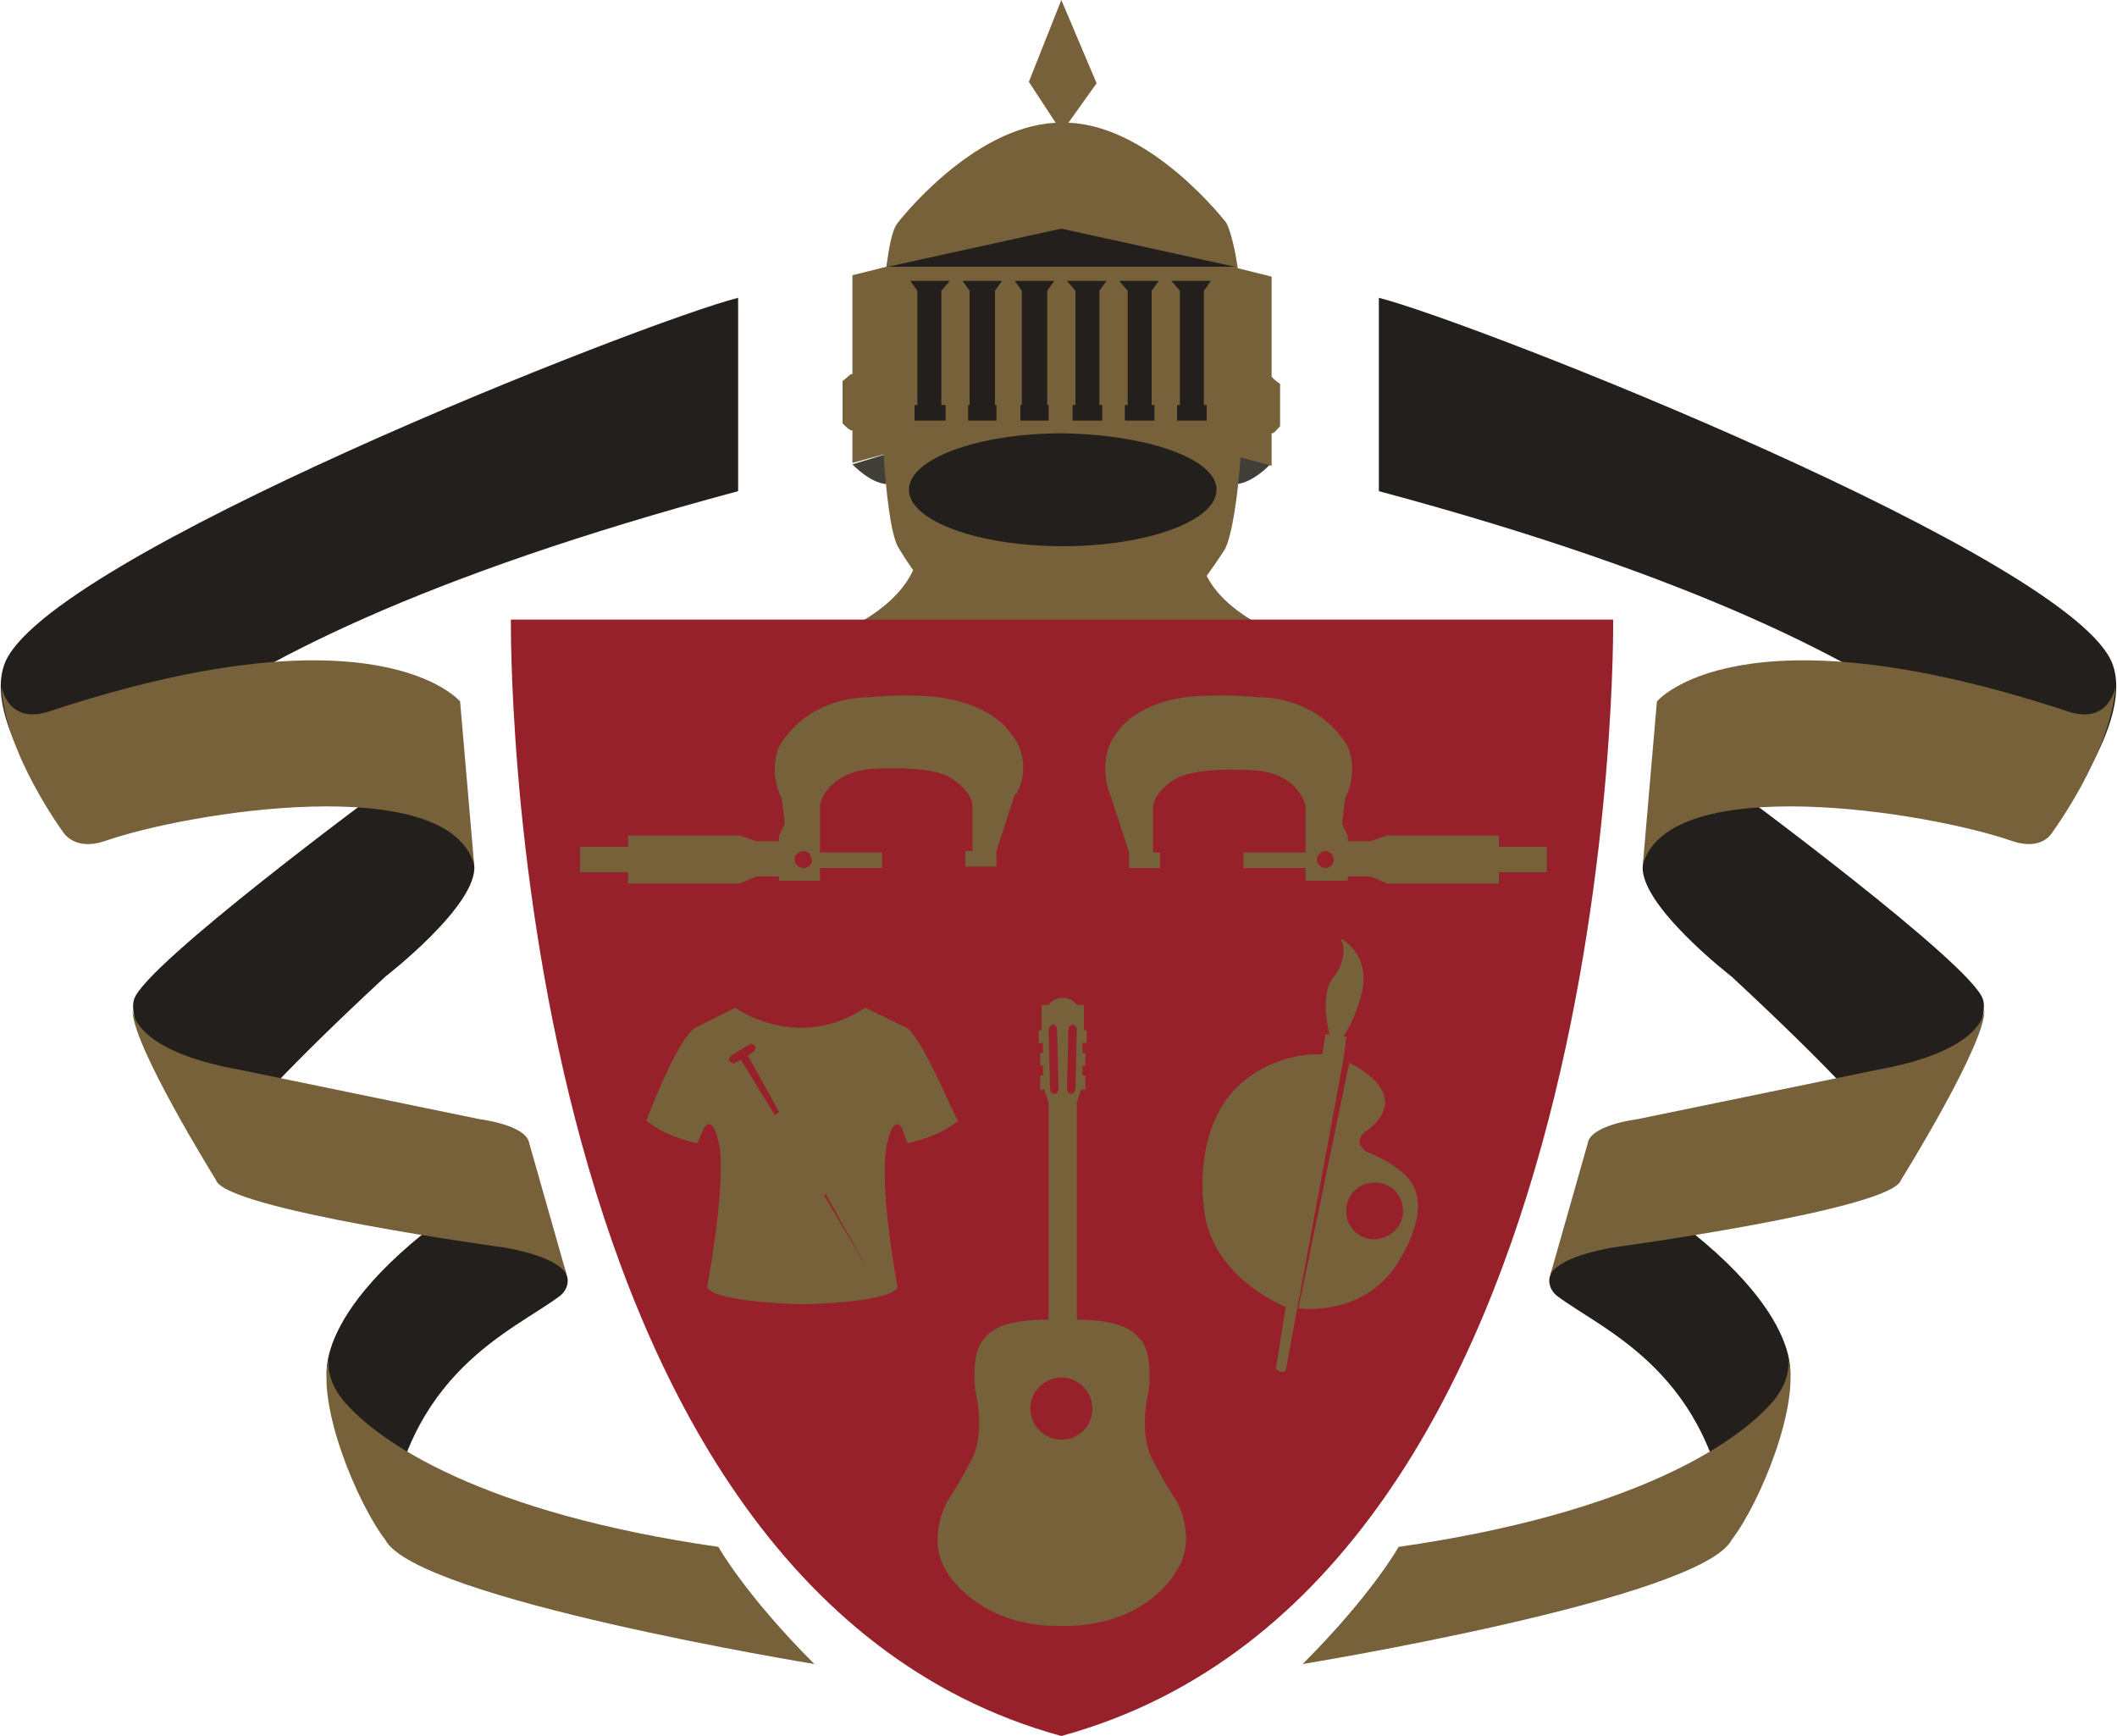 <?xml version="1.0" encoding="utf-8"?>
<!-- Generator: Adobe Illustrator 16.0.4, SVG Export Plug-In . SVG Version: 6.00 Build 0)  -->
<!DOCTYPE svg PUBLIC "-//W3C//DTD SVG 1.1//EN" "http://www.w3.org/Graphics/SVG/1.1/DTD/svg11.dtd">
<svg version="1.1" id="Layer_1" xmlns="http://www.w3.org/2000/svg" xmlns:xlink="http://www.w3.org/1999/xlink" x="0px" y="0px"
	 width="150px" height="123px" viewBox="0 0 150 123" enable-background="new 0 0 150 123" xml:space="preserve">
<g>
	<g>
		<path fill="#231F1C" d="M0.3,47.1c2.6-7.5,45.3-24.3,52-26v13.7C7.2,46.9,5.4,59.4,5.4,59.4S-1.3,51.6,0.3,47.1z"/>
		<path fill="#231F1C" d="M33.6,61.3c0.3,2.8-6.3,7.9-6.3,7.9c-14,13-12.2,13.7-12.2,13.7s-6.4-9.6-5.6-12.1
			c0.8-2.5,17.6-14.9,17.6-14.9S33.2,57.8,33.6,61.3z"/>
		<path fill="#76613B" d="M7.4,59.6c6-2.1,24.4-5,26.2,1.7l-1-11.6c0,0-5.8-7-29.1,0.7c-3,1-3.4-1.8-3.4-1.8C0.3,53.3,4.5,59,4.5,59
			S5.3,60.3,7.4,59.6z"/>
		<path fill="#231F1C" d="M23.2,97.8c0,0-1.6-5.6,12.2-14.2c2.3-1.4,4.8,6.9,4.8,6.9s0.2,0.7-0.5,1.3c-3.3,2.5-11.1,5.4-12.3,17.2
			L23.2,97.8z"/>
		<path fill="#76613B" d="M9.4,71.5c0,0-0.2,2.9,7.6,4.3l17,3.5c0,0,3.3,0.4,3.5,1.7l2.7,9.5c0,0,0-1.3-4.4-2.1
			c0,0-19.9-2.7-20.5-4.8C15.3,83.6,9.2,73.8,9.4,71.5z"/>
		<path fill="#76613B" d="M23.3,96.2c0,0-0.3,1.4,1,3c2.5,3,9.9,8,26.6,10.4c0,0,1.9,3.4,6.8,8.3c0,0-28.2-4.6-30.4-8.8
			C25.3,106.5,22.4,99.5,23.3,96.2z"/>
	</g>
	<g>
		<path fill="#231F1C" d="M149.7,47.1c-2.6-7.5-45.3-24.3-52-26v13.7c45.1,12.1,46.9,24.7,46.9,24.7S151.3,51.6,149.7,47.1z"/>
		<path fill="#231F1C" d="M116.4,61.3c-0.3,2.8,6.3,7.9,6.3,7.9c14,13,12.2,13.7,12.2,13.7s6.4-9.6,5.6-12.1
			c-0.8-2.5-17.6-14.9-17.6-14.9S116.8,57.8,116.4,61.3z"/>
		<path fill="#76613B" d="M142.6,59.6c-6-2.1-24.4-5-26.2,1.7l1-11.6c0,0,5.8-7,29.1,0.7c3,1,3.4-1.8,3.4-1.8
			c-0.3,4.7-4.5,10.4-4.5,10.4S144.7,60.3,142.6,59.6z"/>
		<path fill="#231F1C" d="M126.8,97.8c0,0,1.6-5.6-12.2-14.2c-2.3-1.4-4.8,6.9-4.8,6.9s-0.2,0.7,0.5,1.3c3.3,2.5,11.1,5.4,12.3,17.2
			L126.8,97.8z"/>
		<path fill="#76613B" d="M140.6,71.5c0,0,0.2,2.9-7.6,4.3l-17,3.5c0,0-3.3,0.4-3.5,1.7l-2.7,9.5c0,0,0-1.3,4.4-2.1
			c0,0,19.9-2.7,20.5-4.8C134.7,83.6,140.8,73.8,140.6,71.5z"/>
		<path fill="#76613B" d="M126.7,96.2c0,0,0.3,1.4-1,3c-2.5,3-9.9,8-26.6,10.4c0,0-1.9,3.4-6.8,8.3c0,0,28.2-4.6,30.4-8.8
			C124.7,106.5,127.6,99.5,126.7,96.2z"/>
	</g>
	<path fill="#423E3A" d="M60.4,32.9c0,0,1.2,1.3,2.4,1.4l-0.1-2.1L60.4,32.9z"/>
	<path fill="#423E3A" d="M90,32.9c0,0-1.2,1.3-2.4,1.4l0.1-2.1L90,32.9z"/>
	<linearGradient id="SVGID_1_" gradientUnits="userSpaceOnUse" x1="89.854" y1="32.042" x2="89.854" y2="32.042">
		<stop  offset="0" style="stop-color:#BC8304"/>
		<stop  offset="0.286" style="stop-color:#E7C950"/>
		<stop  offset="0.736" style="stop-color:#916005"/>
		<stop  offset="1" style="stop-color:#BC8304"/>
	</linearGradient>
	<path fill="url(#SVGID_1_)" d="M89.9,32"/>
	<path fill="#76613B" d="M90.1,44.7c-2.7-1.3-4-2.7-4.6-3.9c0.8-1.1,1.3-1.9,1.3-1.9c0.5-1,0.9-3.7,1.1-6.5c0.7,0.2,1.4,0.4,2.2,0.6
		v-2.3c0.2,0,0.3-0.2,0.6-0.5v-3c-0.3-0.2-0.5-0.4-0.6-0.5v-7.1c-0.8-0.2-1.6-0.4-2.4-0.6c-0.2-1.4-0.5-2.6-0.8-3.2
		c0,0-5.2-6.8-11.1-7.1v0c0,0,0,0-0.1,0l2-2.8L75.2,0l-2.3,5.8l1.9,2.9v0c-6,0.3-11.2,7.1-11.2,7.1c-0.4,0.5-0.6,1.7-0.8,3.1
		c-0.8,0.2-1.6,0.4-2.4,0.6v7h0c-0.2,0-0.3,0.2-0.7,0.5v3c0.3,0.3,0.5,0.5,0.7,0.5h0v2.3c0.7-0.2,1.5-0.4,2.2-0.6
		c0.2,2.8,0.5,5.5,1,6.5c0,0,0.4,0.7,1.1,1.7c-0.6,1.3-1.9,2.8-4.7,4.2c-3.9,1.9,3.2,1.5,9.2,0.8c1.8,1.5,3.8,2.6,6,2.6h0
		c2.1,0,4.2-1.1,5.9-2.6C87.1,46.2,94,46.6,90.1,44.7z"/>
	<path fill="#96212B" d="M114.3,43.9H36.2c0,0-0.8,68.2,39,79.1l0,0h0c0,0,0,0,0,0l0,0C115.1,112.1,114.3,43.9,114.3,43.9z"/>
	<path fill="#76613B" d="M71.4,51.7c0,0-1.5-2.2-6.1-2.4c0,0-1.8-0.1-3.7,0.1c0,0-4.2-0.2-6.4,3.5c0,0-0.8,1.7,0.2,3.7l0.2,1.8
		l-0.4,0.8v0.4h-1.6l-1.2-0.4l-7.9,0c0,0,0,0.4,0,0.8h-3.4c0,0,0,0.9,0,1.8h3.4l0,0.8h7.9l1.2-0.5h1.6l0,0.3h2.9v-0.9h4.4v-1.1h-4.4
		V57c0,0,0.4-2.1,3.4-2.5c0,0,4.5-0.4,6,0.7c0,0,1.4,0.9,1.4,1.9v3.2h-0.5l0,1.1l2.2,0l0-1.1l1.3-4C72.1,56.4,73.4,53.8,71.4,51.7z
		 M56.9,61.5c-0.3,0-0.6-0.3-0.6-0.6c0-0.3,0.3-0.6,0.6-0.6c0.4,0,0.6,0.3,0.6,0.6C57.6,61.2,57.3,61.5,56.9,61.5z"/>
	<path fill="#76613B" d="M78.7,56.4l1.3,4v1.1l2.2,0l0-1.1h-0.5v-3.2c0-1,1.4-1.9,1.4-1.9c1.6-1.1,6-0.7,6-0.7
		c3,0.3,3.4,2.5,3.4,2.5v3.3h-4.4v1.1h4.4v0.9h3l0-0.3h1.6l1.2,0.5h7.9l0-0.8h3.4c0-0.9,0-1.8,0-1.8h-3.4c0-0.4,0-0.8,0-0.8l-7.9,0
		l-1.2,0.4h-1.6v-0.4l-0.4-0.8l0.2-1.8c1-2,0.2-3.7,0.2-3.7c-2.2-3.7-6.4-3.5-6.4-3.5c-1.8-0.2-3.7-0.1-3.7-0.1
		c-4.6,0.1-6.1,2.4-6.1,2.4C77.5,53.8,78.7,56.4,78.7,56.4z M93.3,60.9c0-0.3,0.3-0.6,0.6-0.6c0.3,0,0.6,0.3,0.6,0.6
		c0,0.4-0.3,0.6-0.6,0.6C93.6,61.5,93.3,61.2,93.3,60.9z"/>
	<path fill="#76613B" d="M64.2,72.8l-2.9-1.4c-4.8,3.2-9.2,0-9.2,0l-2.8,1.4c-1.3,0.7-3.5,6.6-3.5,6.6c1.4,1.2,3.6,1.6,3.6,1.6
		l0.5-1.1c0.7-1,1.1,1.4,1.1,1.4c0.4,3.1-0.9,9.9-0.9,9.9c0.5,1,5.8,1.2,6.7,1.2v0c0,0,0,0,0.1,0c0,0,0.1,0,0.1,0v0
		c0.9,0,6.2-0.2,6.6-1.2c0,0-1.3-6.8-0.8-9.9c0,0,0.4-2.4,1.1-1.4l0.4,1.1c0,0,2.2-0.4,3.6-1.6C67.7,79.4,65.4,73.5,64.2,72.8z
		 M52.1,75.3c-0.1,0.1-0.3,0-0.4-0.1c-0.1-0.1,0-0.3,0.1-0.4l1.3-0.8c0.1-0.1,0.3,0,0.4,0.1c0.1,0.1,0,0.3-0.1,0.4L53,74.8l2.2,4
		L54.9,79l-2.4-3.9L52.1,75.3z M58.4,84.7l0.1-0.1l2.9,5.2L58.4,84.7z"/>
	<path fill="#76613B" d="M83.4,106.4c-0.7-1-1.7-2.9-1.7-2.9c-1.1-2-0.3-5-0.3-5c0.3-3.1-0.7-3.7-0.7-3.7c-0.8-1.1-3-1.3-4.4-1.3
		V78.1l0.3-0.9h0.3v-1h-0.2l0-0.7h0.2v-0.9h-0.2l0-0.7H77v-0.9h-0.2v-1.8h-0.5c0,0-0.3-0.5-1-0.5l0,0h0l0,0c-0.7,0-1,0.5-1,0.5h-0.5
		v1.8h-0.2v0.9h0.3l0,0.7h-0.2v0.9h0.2l0,0.7h-0.2v1H74l0.3,0.9v15.4c-1.3,0-3.7,0.1-4.5,1.3c0,0-1,0.6-0.7,3.7c0,0,0.8,3-0.3,5
		c0,0-1,1.9-1.7,2.9c0,0-1.5,2.7,0,5c0,0,2.2,3.9,8.1,3.8c6,0.1,8.1-3.8,8.1-3.8C84.9,109.1,83.4,106.4,83.4,106.4z M75.7,73
		c0-0.2,0.1-0.4,0.3-0.4c0.2,0,0.3,0.2,0.3,0.4l-0.1,4.1c0,0.2-0.1,0.4-0.3,0.4c-0.2,0-0.3-0.2-0.3-0.4L75.7,73z M74.6,72.6
		c0.2,0,0.3,0.2,0.3,0.4l0.1,4.1c0,0.2-0.1,0.4-0.3,0.4c-0.2,0-0.3-0.2-0.3-0.4L74.3,73C74.3,72.8,74.5,72.6,74.6,72.6z M75.2,102
		c-1.2,0-2.2-1-2.2-2.2c0-1.2,1-2.2,2.2-2.2c1.2,0,2.2,1,2.2,2.2C77.4,101.1,76.4,102,75.2,102z"/>
	<path fill="#231F1C" d="M86.2,34.7c0,2.2-4.9,4-10.9,4c-6,0-10.9-1.8-10.9-4c0-2.2,4.9-4,10.9-4C81.3,30.8,86.2,32.5,86.2,34.7z"/>
	<path fill="#76613B" d="M93.9,73.3l0.3,0c0,0-0.8-3,0.4-4.2c0,0,1-1.3,0.4-2.6c0,0,2.1,1,1.5,3.8c0,0-0.4,1.8-1.3,3.1l0.2,0.1
		l-0.2,1.5l-4.1,22.1c0,0-0.2,0.3-0.7-0.1l0.7-4.4c0,0-5.4-2.1-5.8-7.1c0,0-0.9-5.7,2.7-8.8c0,0,2.2-2.1,5.7-2L93.9,73.3z"/>
	<g>
		<g>
			<path fill="#76613B" d="M99.7,83.4c0,0-0.8-1-2.9-1.8c0,0-1-0.6-0.1-1.4c0,0,2.4-1.4,1-3.3c0,0-0.5-0.8-2.1-1.6l-3.6,17.4
				c0,0,4.1,0.6,6.6-2.6C98.7,90,101.9,85.7,99.7,83.4z M97.5,87.8c-1.1,0.1-2.1-0.8-2.1-1.9c-0.1-1.1,0.8-2.1,1.9-2.1
				c1.1-0.1,2.1,0.8,2.1,1.9C99.5,86.8,98.6,87.7,97.5,87.8z"/>
		</g>
	</g>
	<g>
		<polygon fill="#231F1C" points="75.2,18.9 62.9,18.9 75.2,16.2 87.5,18.9 		"/>
	</g>
	<polygon fill="#231F1C" points="66.7,20.6 67.3,19.9 64.5,19.9 65,20.6 65,28.7 64.8,28.7 64.8,29.8 65,29.8 65,29.8 66.7,29.8 
		66.7,29.8 67,29.8 67,28.7 66.7,28.7 	"/>
	<polygon fill="#231F1C" points="70.5,20.6 71,19.9 68.2,19.9 68.7,20.6 68.7,28.7 68.6,28.7 68.6,29.8 68.7,29.8 68.7,29.8 
		70.5,29.8 70.5,29.8 70.6,29.8 70.6,28.7 70.5,28.7 	"/>
	<polygon fill="#231F1C" points="74.2,20.6 74.7,19.9 71.9,19.9 72.4,20.6 72.4,28.7 72.3,28.7 72.3,29.8 72.4,29.8 72.4,29.8 
		74.2,29.8 74.2,29.8 74.3,29.8 74.3,28.7 74.2,28.7 	"/>
	<polygon fill="#231F1C" points="77.9,20.6 78.4,19.9 75.6,19.9 76.2,20.6 76.2,28.7 76,28.7 76,29.8 76.2,29.8 76.2,29.8 
		77.9,29.8 77.9,29.8 78.1,29.8 78.1,28.7 77.9,28.7 	"/>
	<polygon fill="#231F1C" points="81.6,20.6 82.1,19.9 79.3,19.9 79.9,20.6 79.9,28.7 79.7,28.7 79.7,29.8 79.9,29.8 79.9,29.8 
		81.6,29.8 81.6,29.8 81.8,29.8 81.8,28.7 81.6,28.7 	"/>
	<polygon fill="#231F1C" points="85.3,20.6 85.8,19.9 83,19.9 83.6,20.6 83.6,28.7 83.4,28.7 83.4,29.8 83.6,29.8 83.6,29.8 
		85.3,29.8 85.3,29.8 85.5,29.8 85.5,28.7 85.3,28.7 	"/>
</g>
</svg>
